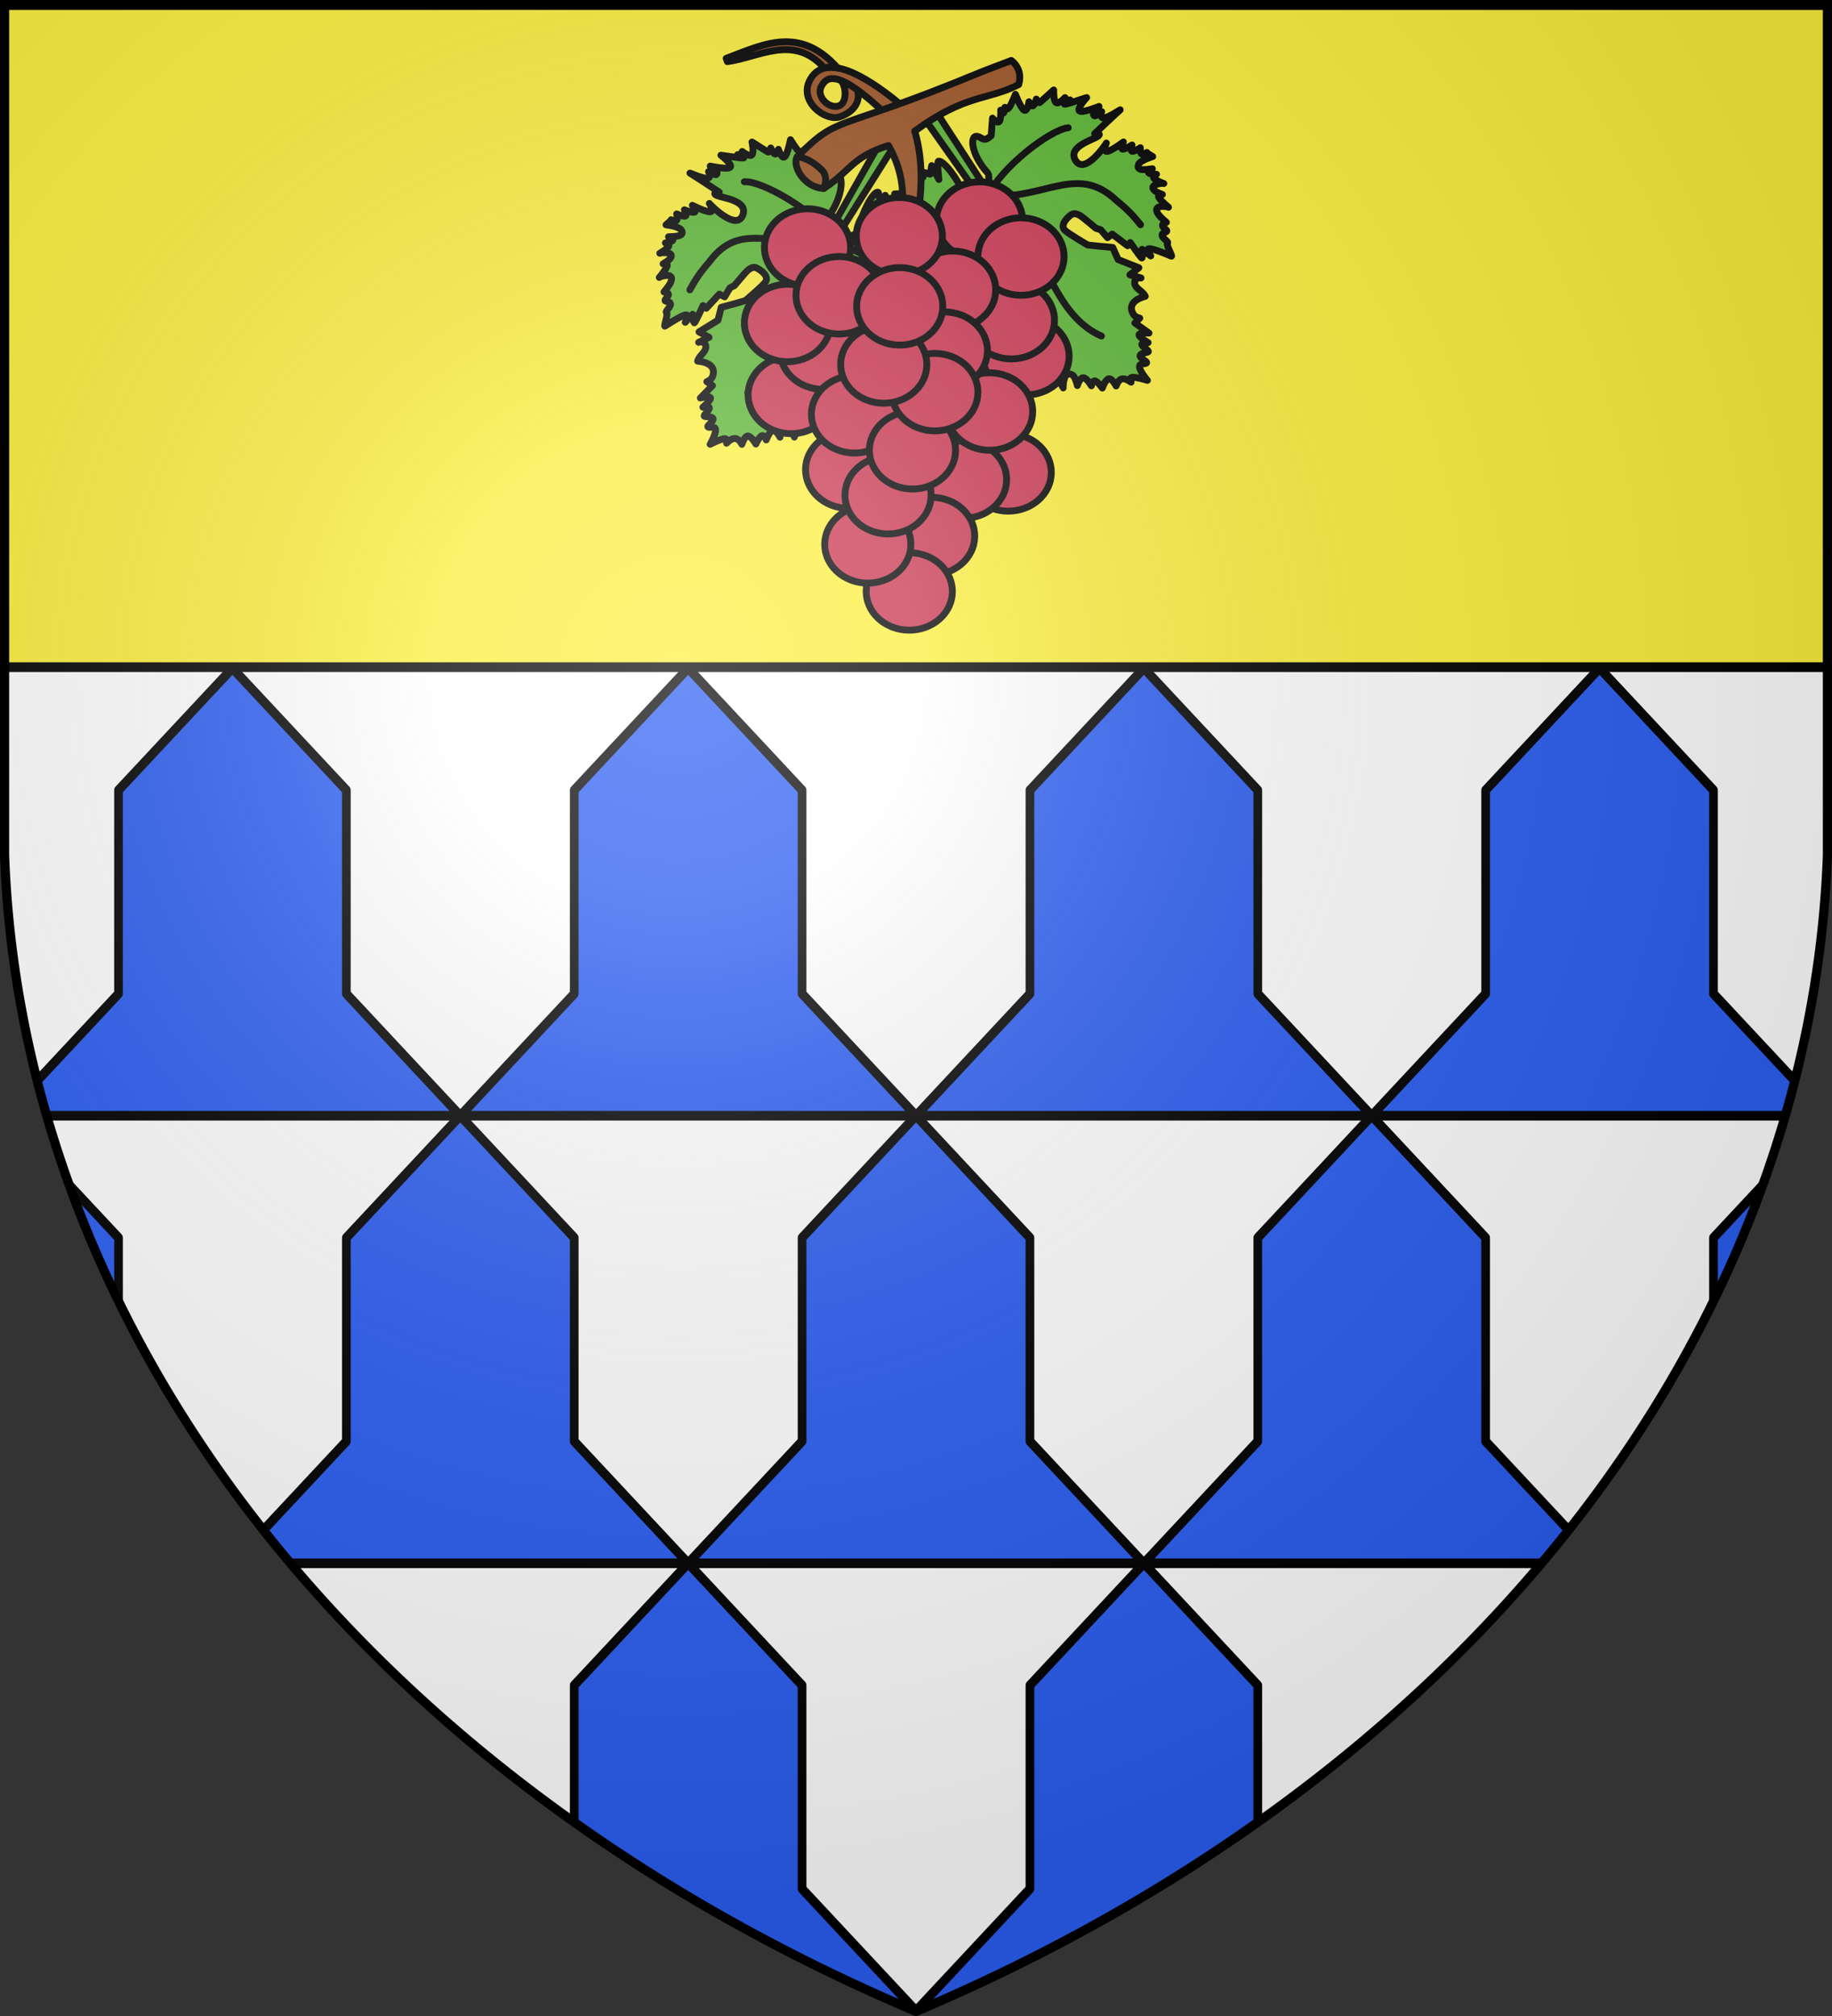 <svg height="660" width="600" xmlns="http://www.w3.org/2000/svg" xmlns:xlink="http://www.w3.org/1999/xlink"><rect width="100%" height="100%" fill="#333333" stroke="none"/><defs><radialGradient id="f" cx="221" cy="226" gradientTransform="matrix(1.353 0 0 1.349 -77 -85)" gradientUnits="userSpaceOnUse" r="300"><stop offset="0" stop-color="#fff" stop-opacity=".31"/><stop offset=".19" stop-color="#fff" stop-opacity=".25"/><stop offset=".6" stop-color="#6b6b6b" stop-opacity=".13"/><stop offset="1" stop-opacity=".13"/></radialGradient><clipPath id="b"><use height="100%" transform="matrix(1 0 0 .896 0 -194.608)" width="100%" xlink:href="#a"/></clipPath><path id="a" d="M1.5 1.5h597V280A570 445 0 0 1 300 658.5 570 445 0 0 1 1.5 280z"/></defs><use fill="#fff" xlink:href="#a"/><g clip-path="url(#b)" stroke-width=".947" transform="matrix(1 0 0 1.115 0 217.077)"><g id="d" stroke-width="2.84"><path id="c" d="m76.125 1.5 37.313 35.823v59.765l37.312 35.822H1.5l37.313-35.823V37.323z" fill="#2b5df2" stroke="#000" stroke-linecap="round" stroke-linejoin="round" stroke-width="2.84"/><use height="100%" transform="translate(149.25)" width="100%" xlink:href="#c"/><use height="100%" transform="translate(298.501)" width="100%" xlink:href="#c"/><use height="100%" transform="translate(447.75)" width="100%" xlink:href="#c"/><use height="100%" transform="translate(597)" width="100%" xlink:href="#c"/></g><use height="100%" transform="translate(-74.625 131.41)" width="100%" xlink:href="#d"/><use height="100%" transform="translate(0 262.821)" width="100%" xlink:href="#d"/><path d="M1.42-193.188h597.16V1.2H1.42z" fill="#fcef3c" stroke="#000" stroke-width="2.84"/></g><g stroke="#000"><g stroke-linecap="round" stroke-linejoin="round" stroke-width="3.319"><path d="M324 63.387s-.11-6.299-.302-6.505c-5.965-6.45-6.232-13.184-3.333-12.159 1.247.296 1.898 1.986 4.267-.35l.43-5.698s1.506 1.816 2.174 1.161.5-3.78.5-3.78l.982.917.395-1.836s.448 1.213 1.31.152c.861-1.061 2.136-4.396 2.136-4.396s1.759 4.58 2.868 5.186c1.11.606 1.568-2.762 1.568-2.762s.73 1.54 1.329 1.322c.6-.22 1.068-2.198 1.068-2.198s.686 1.49 1.156 1.12c.469-.37 4.551-4.101 4.551-4.101s-.147 3.502.78 4.125c.927.623 2.928-1.634 2.928-1.634s-.684 1.556-.278 1.743 1.903-.994 1.903-.994-4.392 2.451.37.892c4.763-1.558 5.085-1.642 5.085-1.642s-3.354 3.663-2.34 4.387c1.013.724 6.393-1.492 6.393-1.492s-2.771 2.104-1.512 3.057c.384.291 2.371-1.365 2.371-1.365s-.71 2.213.798 2.08 5.942-3.167 5.238-2.611-8.313 7.748-8.313 7.748 2.501-.304 1.1.825c-1.496 1.205-10.062 3.355-7.407 7.879 2.971 5.063 9.967-5.173 10.126-5.623 0 0-1.22 2.825.18 2.736 1.4-.089 5.417-3.091 5.417-3.091s-1.074 2.076-.37 2.324 3.187-1.331 3.187-1.331-.7 1.823-.017 2.046c.682.223 2.748-1.154 2.748-1.154s-.138 1.675.39 2.063 1.724-.514 1.724-.514l-.118.092 2.058 1.254s-3.754 1.09-4.582 2.42c-1.18 2.56 2.64 1.802 4.46 1.571 0 0-1.699 1.003-1.15 1.415.55.413 2.503.395 2.503.395s-1.425.575-.827 1.33c.598.756 3.219 1.693 3.219 1.693-.416-.2-5.58.303-2.76 2.518.528.415 2.292 1.068 2.292 1.068s-1.675-.117-1.174.927c.5 1.044 3.177 3.25 3.177 3.25-.281-.249-5.614-1.097-3.342 2.298.665.994 2.657 2.644 2.657 2.644s-1.298.263-1.29 1.019 1.909 1.54 1.322 2.003c-.587.464-1.518.352-1.439 1.306.08.953 2.256 1.944 1.755 2.508s1.855 4.463 1.274 4.244c-.58-.22-5.514-2.42-7.204-2.44s.446 2.357.446 2.357l-2.836-2.164s.322 3.133-.142 2.821c-.463-.311-3.714-5.026-3.714-5.026l-.883 1.036-5.036-3.813-1.537 1.17-2.239-2.592-1.58-.489-2.158-1.81c-1.285-.87-3.99-4.01-5.962-2.597-1.61 1.152-3.582 3.491-2.067 5.03 1.127 1.145 7.534 4.861 7.534 4.861l3.65.387 4.518.402 1.777 3.976 6.788 2.686-2.933 2.316 3.632 1.026s-1.855-.299-2.05 1.28c-.267 2.158 2.605 2.812 3.455 4.723-2.09.545-6.02 2.222-3.95 5.787.668 1.15 2.145 1.355 2.145 1.355l-1.587 1.592 4.603 3.308s-3.195-.229-3.268.548 2.979 2.56 2.979 2.56-2.053-.158-2.045.597c.008.756 2.546 2.054 2.076 2.425-.469.37-2.515.335-2.662 1.255s2.664 1.961 2.077 2.424-2.337-.145-2.255 1.272 2.584 4.395 2.584 4.395-3.617-1.124-4.973-.985.012 1.853-.45 1.541-1.818-1.317-3.022-1.001c-1.205.316-1.797 2.265-1.797 2.265s-1.268-2.513-2.398-2.34-2.124 3.032-2.124 3.032-1.504-2.158-2.398-2.34-1.18 1.608-1.18 1.608-1.506-2.62-2.657-2.644-1.945 2.552-1.945 2.552-.62-2.772-1.515-3.376c-3.145-2.123-3.185 4.088-3.124 4.16 0 0-2.205-4.355-3.245-5.397s-.295 2.01-.914 1.23-1.14-3.997-1.565-4.353c-2.785-2.334-3.895 4.099-3.801 4.209 0 0-5.525-3.622-6.605-4.251s-1.556 1.398-1.556 1.398-.013-2.656-.557-2.947c-.544-.29-1.828 2.46-1.618 1.785s-1.332-5.214-1.544-5.978l-1.483-3.324 2.444-4.656-2.61-6.682c.323-2.719.774-7.303-1.658-7.677-5.96-.916-6.159 5.435-2.977 9.123l1.172 4.844-.988 2.981s.078-.06-.23.902c-.306.962-.998 2.946-.998 2.946s-1.94-1.347-2.063-.572c-.124.775-.46 4.172-1.21 5.018s-1.582-2.306-1.792-1.633c-.21.674-1.667 4.025-1.667 4.025s-.903-3.35-1.828-.757c-.926 2.593-2.427 4.286-2.427 4.286s.075-2.726-.52-3.823c-.595-1.096-1.86-.563-1.86-.563s.538-2.415-.236-3.031c-.773-.617-2.86.564-2.86.564s.789-2.696.03-3.41c-.758-.713-3.162 1.82-3.064.556.099-1.262 1.526-3.787.276-4.959s-5.745.641-5.275.27c.47-.37.79-1.258.598-1.827s-1.834-.075-1.365-.446c.47-.37 1.989-.892 1.76-1.39-.229-.496-2.675-.596-2.675-.596s2.348-2.024 1.16-2.78-5.912-.242-5.912-.242 1.995-2.38 2.1-3.52-2.15-.673-1.681-1.044l1.643-1.297s-2.12-.867-1.212-1.414c2.201.33 13.05-3.742 10.713-6.612-1.97-2.418-12.023 4.164-11.454 4.827 0 0 1.846-1.288.623-1.339-1.223-.05-8.605 1.206-8.605 1.206s4.252-3.188 5.256-4.657c1.003-1.47-1.712-.85-1.243-1.22.47-.371 2.94-1.22 2.903-2.123s-3.046-1.49-3.046-1.49l3.83-1.5s-3.83-1.716-3.01-2.365c.822-.648 4.618-.809 5.61-1.718s-2.466-1.271-1.644-1.92c.821-.648 3.335-1.617 3.335-1.617s-5.295-.9-4.238-1.733c1.056-.834 5.04-3.302 5.04-3.302s-1.631-.067-1.162-.438c.47-.37 2.953-1.145 2.953-1.145L293 63.476s3.478.115 4.67-.977c2.512-2.3-2.027-4.664-2.027-4.664l4.336.47 2.305-.295-.829-1.886 3.139.91.549-2.805 2.352 4.537s-.726-5.883-.128-6.002c1.538-.307 6.224 5.479 8.127 10.565 1.34 3.582 5.933 1.95 5.933 1.95l-21.38-30.327 4.966-.809z" fill="#5ab532" fill-rule="evenodd" stroke-width="2.25"/><path d="M323.59 64.16c-3.993 3.956-8.085 8.675-11.007 8.958-10.844 2.967-18.62 7.745-20.123 8.906m31.13-17.863c4.224-9.384 20.43-21.737 26.24-22.326m-26.24 22.326c18.935 1.222 29.242-10.786 42.189 1.592 4.102 3.288 5.922 5.55 7.77 7.826m-13.258 36.237.434.195c-6.49-2.813-11.036-8.478-14.305-14.21-6.586-11.546-13.83-21.926-22.83-31.64-2.675 18.517-14.527 22.268-15.6 29.764-1.025 7.162-.485 14.439 1.351 19.335" fill="none" stroke-width="2.25"/><path d="M272.065 75.182s-.088-5.158.064-5.394c4.754-7.387 3.848-14.066 1.17-12.553-1.175.508-1.523 2.285-4.262.397l-1.412-5.538s-1.168 2.05-1.94 1.521c-.773-.528-1.149-3.636-1.149-3.636l-.808 1.074-.708-1.739s-.23 1.272-1.263.377-2.867-3.958-2.867-3.958-.937 4.816-1.924 5.605c-.987.79-2.024-2.448-2.024-2.448s-.451 1.644-1.08 1.533c-.627-.112-1.433-1.98-1.433-1.98s-.417 1.587-.943 1.304-5.195-3.249-5.195-3.249.753 3.424-.052 4.199c-.804.774-3.167-1.101-3.167-1.101s.944 1.413.576 1.668-2.046-.648-2.046-.648 4.75 1.651-.21.943c-4.961-.708-5.292-.735-5.292-.735s3.939 3.025 3.066 3.914-6.555-.358-6.555-.358 3.094 1.59 2.02 2.747c-.328.354-2.573-.932-2.573-.932s1.085 2.056-.424 2.187c-1.509.13-6.402-2.087-5.612-1.662.79.425 9.532 6.186 9.532 6.186s-2.516.135-.94 1.004c1.683.927 10.493 1.557 8.663 6.473-2.047 5.503-10.714-3.363-10.949-3.78 0 0 1.692 2.57.298 2.727-1.393.155-5.871-2.104-5.871-2.104s1.418 1.858.768 2.224-3.37-.757-3.37-.757 1.006 1.674.372 2.012-2.907-.66-2.907-.66.427 1.627-.026 2.1c-.453.473-1.786-.207-1.786-.207l.131.071-1.808 1.592s3.886.421 4.932 1.588c1.606 2.316-2.286 2.232-4.119 2.322 0 0 1.847.692 1.377 1.193-.47.502-2.395.824-2.395.824s1.503.319 1.046 1.167-2.877 2.225-2.877 2.225c.375-.269 5.547-.67 3.156 2-.449.501-2.072 1.45-2.072 1.45s1.629-.406 1.317.71c-.312 1.114-2.564 3.751-2.564 3.751.233-.293 5.338-2.054 3.69 1.684-.483 1.094-2.158 3.065-2.158 3.065s1.325.033 1.448.779-1.613 1.849-.955 2.203 1.556.083 1.644 1.035c.088.953-1.883 2.307-1.293 2.776.59.469-1.052 4.716-.518 4.4s5.01-3.34 6.671-3.654c1.66-.314-.03 2.399-.03 2.399l2.418-2.623s.227 3.14.63 2.753c.402-.387 2.785-5.595 2.785-5.595l1.05.867 4.297-4.63 1.716.886 1.754-2.942 1.472-.755 1.811-2.157c1.115-1.081 3.232-4.642 5.42-3.594 1.786.856 4.134 2.817 2.91 4.595-.911 1.324-6.576 6.096-6.576 6.096l-3.527 1.015-4.38 1.18-1.06 4.224-6.218 3.824 3.291 1.771-3.4 1.642s1.776-.617 2.243.905c.637 2.078-2.077 3.221-2.583 5.25 2.154.174 6.314 1.143 4.894 5.014-.457 1.248-1.876 1.707-1.876 1.707l1.84 1.292-3.96 4.057s3.108-.78 3.314-.028-2.49 3.038-2.49 3.038 1.995-.512 2.118.234c.124.745-2.15 2.464-1.623 2.748.526.283 2.535-.107 2.84.774s-2.283 2.393-1.625 2.748 2.276-.549 2.441.86c.165 1.41-1.781 4.777-1.781 4.777s3.367-1.734 4.727-1.833.309 1.827.711 1.44 1.56-1.613 2.802-1.511 2.163 1.919 2.163 1.919.811-2.695 1.955-2.721 2.618 2.616 2.618 2.616 1.106-2.385 1.955-2.72c.849-.336 1.44 1.378 1.44 1.378s1.03-2.842 2.159-3.064 2.359 2.175 2.359 2.175.128-2.838.905-3.588c2.73-2.637 3.847 3.473 3.8 3.554 0 0 1.415-4.671 2.258-5.878.843-1.206.64 1.929 1.114 1.052.474-.876.428-4.134.785-4.558 2.338-2.782 4.548 3.36 4.474 3.485 0 0 4.812-4.526 5.766-5.333.954-.807 1.776 1.106 1.776 1.106s-.448-2.618.037-2.999 2.227 2.105 1.903 1.478.407-5.367.483-6.157l.883-3.53-3.215-4.161 1.409-7.033c-.79-2.622-2.03-7.059.3-7.849 5.71-1.937 7.01 4.283 4.516 8.468l-.313 4.974 1.49 2.764s-.086-.046.383.848c.47.894 1.495 2.728 1.495 2.728s1.677-1.663 1.933-.922c.256.742 1.177 4.03 2.062 4.732s1.158-2.546 1.482-1.92 2.34 3.675 2.34 3.675.308-3.457 1.67-1.063c1.362 2.393 3.134 3.8 3.134 3.8s-.547-2.672-.152-3.855c.396-1.184 1.734-.878 1.734-.878s-.95-2.285-.295-3.026c.656-.742 2.915.06 2.915.06s-1.244-2.52-.621-3.354 3.43 1.243 3.114.016c-.316-1.227-2.16-3.465-1.134-4.836s5.77-.366 5.243-.65-.997-1.102-.907-1.695 1.794-.393 1.267-.677-2.113-.534-1.974-1.062 2.53-1.053 2.53-1.053-2.664-1.585-1.625-2.535 5.78-1.266 5.78-1.266-2.377-1.997-2.679-3.102c-.3-1.105 2.001-1.036 1.474-1.32l-1.843-.992s1.937-1.221.948-1.603c-2.11.708-13.502-1.42-11.699-4.65 1.52-2.725 12.564 2.012 12.12 2.763 0 0-2.043-.948-.847-1.21 1.196-.262 8.684-.307 8.684-.307s-4.742-2.4-5.985-3.673c-1.243-1.273 1.538-1.135 1.011-1.418-.526-.284-3.106-.69-3.227-1.586s2.741-1.996 2.741-1.996l-4.032-.812s3.475-2.356 2.553-2.852-4.688.005-5.822-.718c-1.134-.724 2.207-1.68 1.285-2.176s-3.565-1.014-3.565-1.014 5.058-1.805 3.873-2.443c-1.185-.638-5.537-2.376-5.537-2.376s1.595-.35 1.068-.633-3.107-.615-3.107-.615l1.884-2.307s-3.405.717-4.769-.152c-2.873-1.828 1.187-4.945 1.187-4.945l-4.19 1.217-2.32.11.489-2.002-2.934 1.44-1.027-2.666-1.528 4.876s-.307-5.919-.917-5.933c-1.568-.034-5.178 6.477-6.168 11.816-.698 3.76-7.055 2.542-7.055 2.542l20.138-32.025-5.08-.507z" fill="#5ab532" fill-rule="evenodd" stroke-width="2.25"/><path d="M272.785 77.749c4.618 3.202 10.183 6.327 13.11 6.098 11.194 1.039 19.682 4.394 21.363 5.276M272.785 77.75c-5.79-8.508-23.18-18.67-29.003-18.241m29.003 18.24c-18.436 4.493-29.956-6.354-40.557 8.084-3.469 3.95-4.868 6.494-6.293 9.056m19.349 33.384-.393.267c5.902-3.897 9.396-10.265 11.62-16.478 4.48-12.514 9.097-23.183 16.274-34.312 5.85 17.771 18.888 18.595 21.246 25.791 2.253 6.876 2.985 14.135 2.027 19.276" fill="none" stroke-width="2.25"/><g fill="#9d5324"><path d="M294.651 33.973c-12.197-10.074-24.166-16.212-29.072-8.331-4.539 7.29 4.666 14.208 9.416 12.63 3.974-1.32 7.048-4.472 5.83-8.821-1.742-1.211-3.445-2.351-5.808-3.266 1.954.814 2.835 7.465-.33 8.5-3.275 1.07-7.482-3.154-5.67-6.429 1.584-2.865 4.767-6.606 21.749 9.722z" stroke-width="2.25"/><path d="M257.645 13.684c-6.654-.071-13.223 2.962-19.808 5.423l.39 1.073c10.696-1.515 21.586-8.98 31.555 1.857l.249.17c1.29-.318 2.723-.28 4.278.065l-.936-1.057c-5.325-5.541-10.553-7.476-15.728-7.531z" stroke-width="2.25"/><path d="M299.589 42.912c5.03 17.359-.3 33.372-3.023 49.725l-10.108 9.953c5.98-21.284 14.69-37.244 4.52-54.938-12.035 3.76-12.247 8.212-21.149 14.024-6.16-.076-10.604-7.228-8.715-10.36 13.853-14.089 11.807-7.697 59.296-27.364 2.633-1.09 6.936-2.65 10.795-4.156 2.695 2.095 3.266 5.082 2.423 7.89-10.348 5.295-17.185 2.943-34.04 15.226z" fill-rule="evenodd" stroke-width="2.25"/></g><path d="M261.114 51.316s3.677.1 8.002 4.302c2.396 2.33.713 6.058.713 6.058" fill="none" stroke-width="2.25"/><g fill="#ca3550" stroke-width="3.299" transform="matrix(.682 0 0 .682 215.263 12.834)" fill-rule="evenodd"><use height="100%" transform="translate(96.378 107.961)" width="100%" xlink:href="#e"/><use height="100%" transform="translate(19.748 106.634)" width="100%" xlink:href="#e"/><use height="100%" transform="translate(104.938 52.165)" width="100%" xlink:href="#e"/><use height="100%" transform="translate(-7.838 70.764)" width="100%" xlink:href="#e"/><path id="e" d="M52.473 94.257C55.997 84.49 67.66 79.137 78.528 82.3c10.868 3.163 16.827 13.645 13.313 23.416-3.514 9.771-15.174 15.142-26.06 11.973-10.884-3.167-16.83-13.663-13.308-23.43z" fill="#ca3550" stroke-width="3.299"/><use height="100%" transform="translate(82.584 -12.931)" width="100%" xlink:href="#e"/><use height="100%" transform="translate(97.91 34.894)" width="100%" xlink:href="#e"/><use height="100%" transform="translate(102.508 4.34)" width="100%" xlink:href="#e"/><use height="100%" transform="translate(7.488 49.507)" width="100%" xlink:href="#e"/><use height="100%" transform="translate(74.922 111.396)" width="100%" xlink:href="#e"/><use height="100%" transform="translate(59.596 138.517)" width="100%" xlink:href="#e"/><use height="100%" transform="translate(48.868 165.088)" width="100%" xlink:href="#e"/><use height="100%" transform="translate(28.944 142.501)" width="100%" xlink:href="#e"/><use height="100%" transform="translate(22.551 80.063)" width="100%" xlink:href="#e"/><use height="100%" transform="translate(87.445 78.734)" width="100%" xlink:href="#e"/><use height="100%" transform="translate(69.689 20.282)" width="100%" xlink:href="#e"/><use height="100%" transform="translate(38.666 118.911)" width="100%" xlink:href="#e"/><use height="100%" transform="translate(50.4 97.334)" width="100%" xlink:href="#e"/><use height="100%" transform="translate(65.726 49.507)" width="100%" xlink:href="#e"/><use height="100%" transform="translate(61.145 69.439)" width="100%" xlink:href="#e"/><use height="100%" transform="translate(44.094 -5.421)" width="100%" xlink:href="#e"/><use height="100%" transform="translate(-9.634 36.224)" width="100%" xlink:href="#e"/><use height="100%" transform="translate(15.151 22.938)" width="100%" xlink:href="#e"/><use height="100%" transform="translate(36.607 56.149)" width="100%" xlink:href="#e"/><use height="100%" transform="translate(44.27 28.252)" width="100%" xlink:href="#e"/></g></g><use fill="url(#f)" height="100%" stroke-width="3" width="100%" xlink:href="#a"/></g></svg>